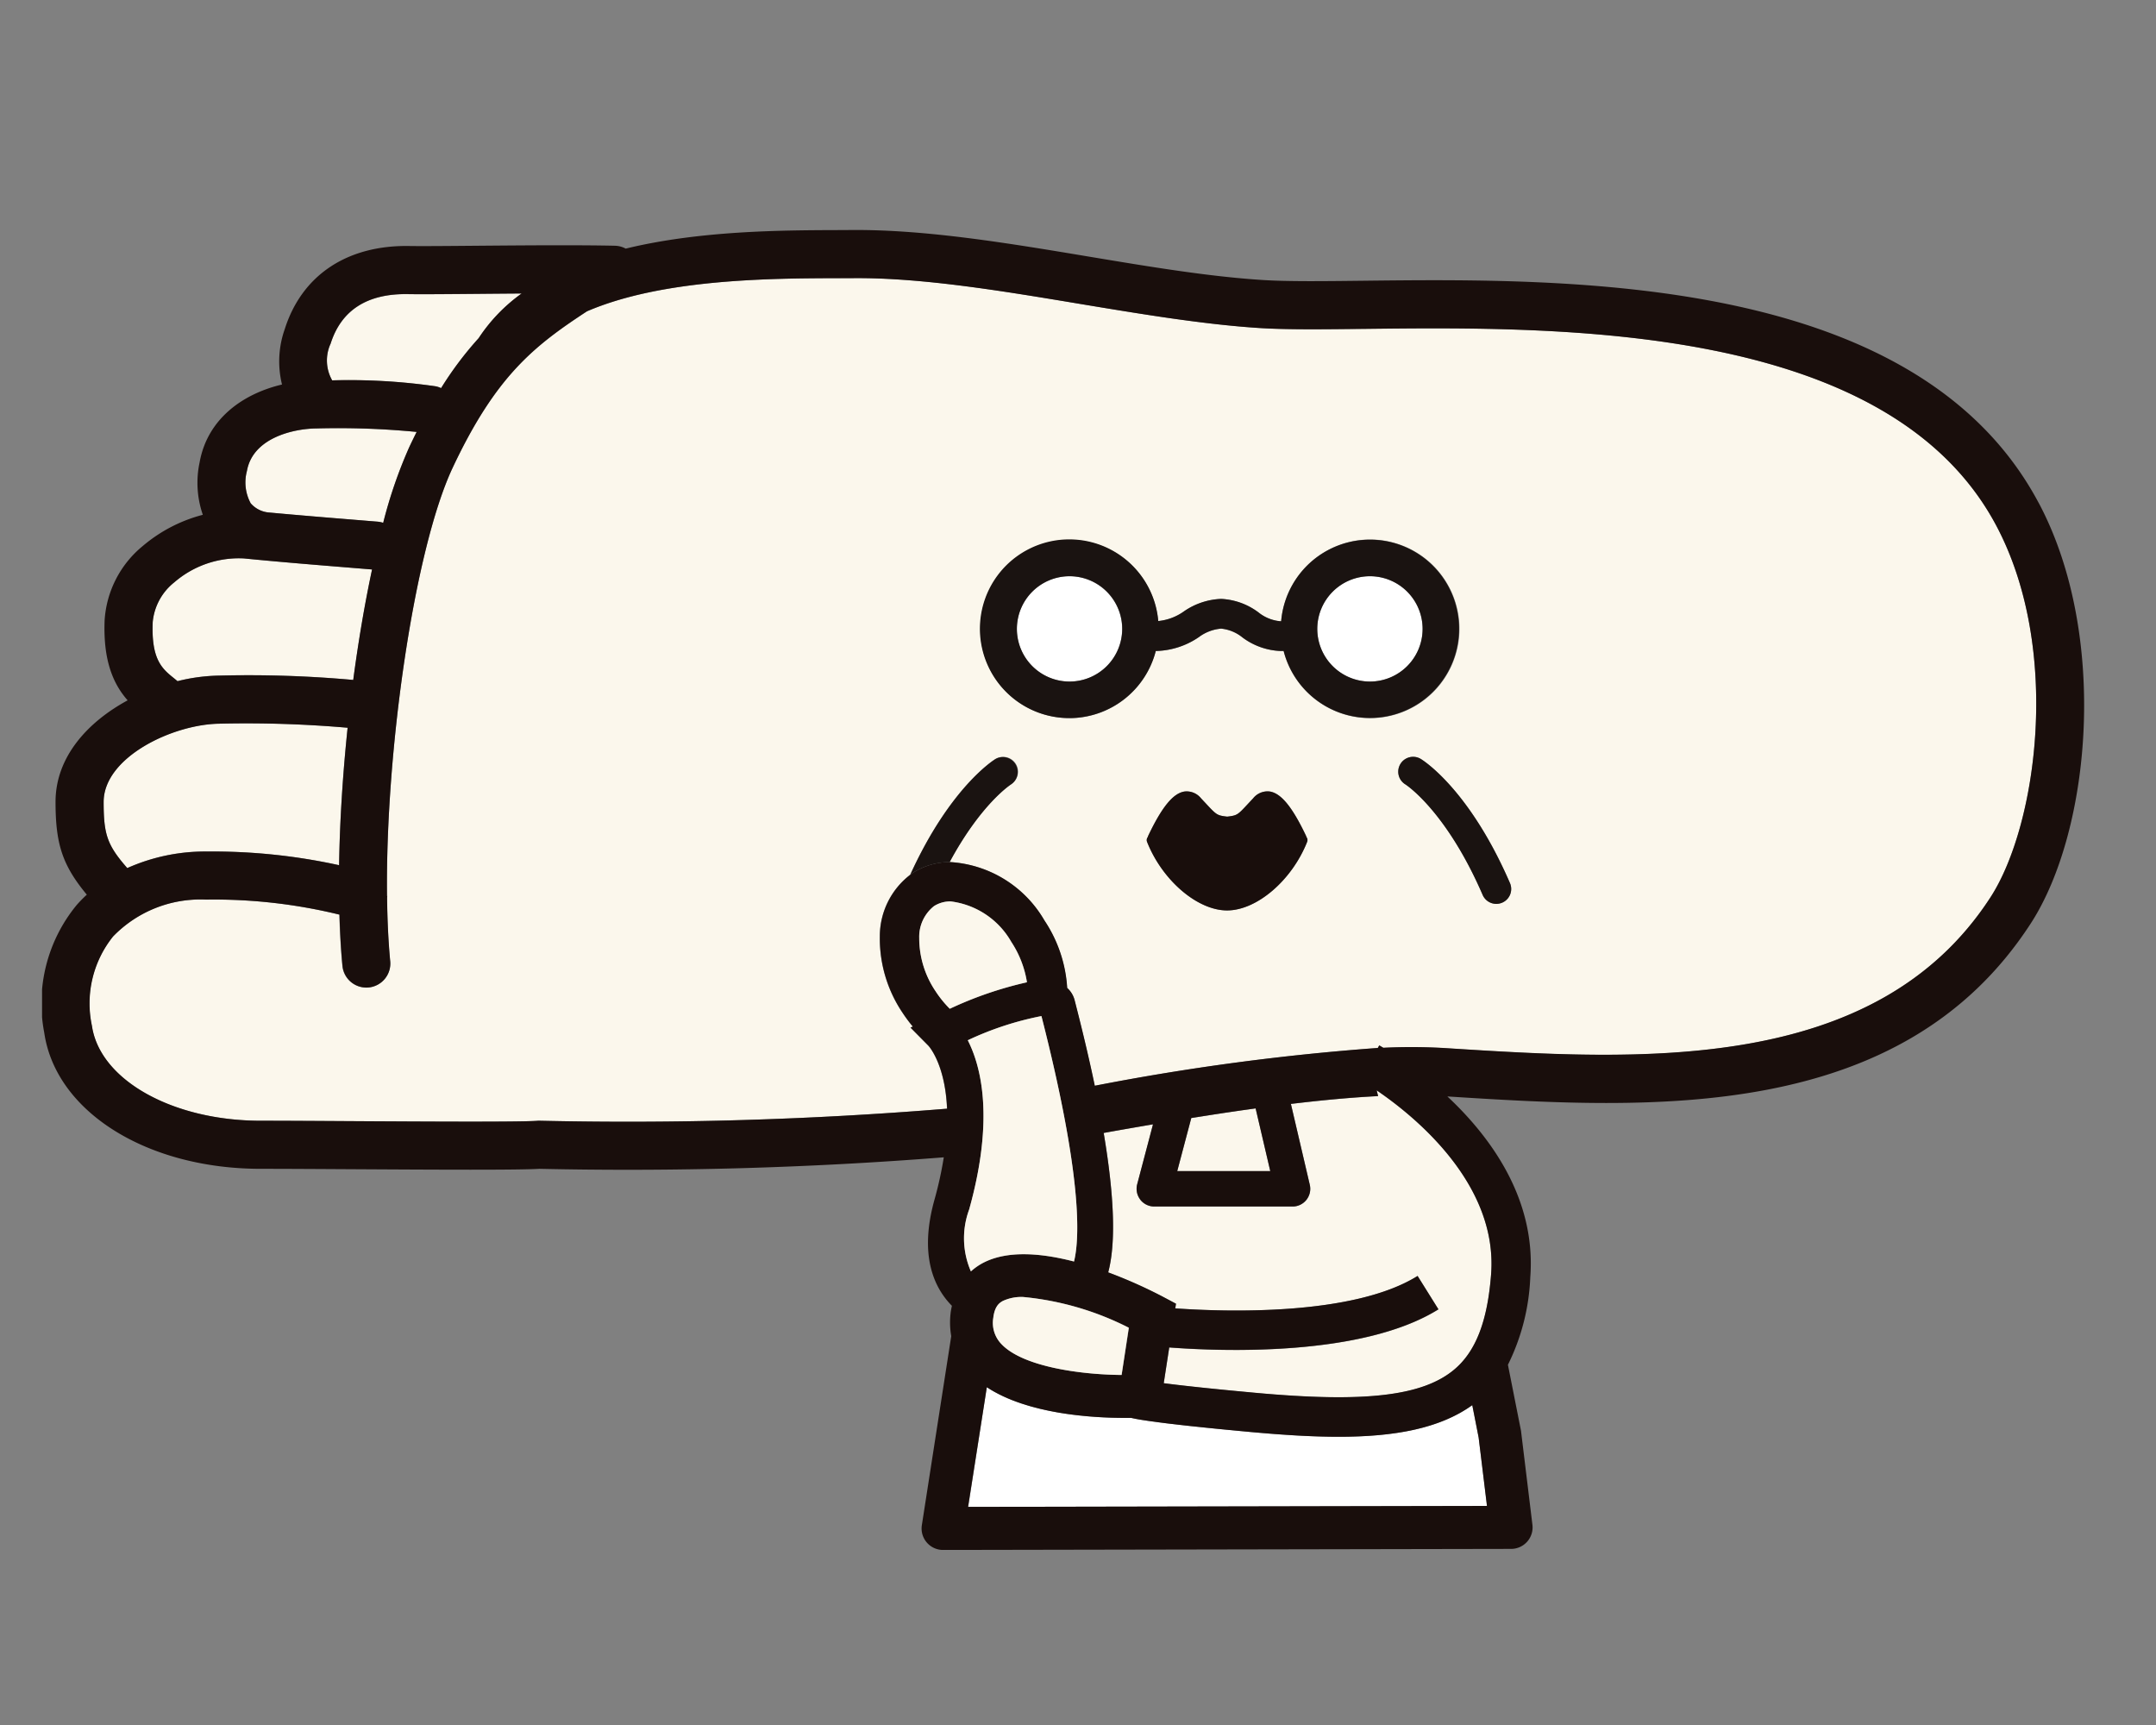 <svg xmlns="http://www.w3.org/2000/svg" xmlns:xlink="http://www.w3.org/1999/xlink" width="150" height="120" viewBox="0 0 150 120"><rect x="0" y="0" width="150" height="120" fill="#808080" stroke="none"/><defs><style>.a{fill:#fff;}.b{fill:none;}.c{clip-path:url(#a);}.d{clip-path:url(#b);}.e{fill:#fbf7ec;}.f{fill:#190e0c;}.g{fill:#1a1311;}</style><clipPath id="a"><rect class="a" width="150" height="120" transform="translate(-1099 -7749)"/></clipPath><clipPath id="b"><rect class="b" width="142.074" height="91.82"/></clipPath></defs><g class="c" transform="translate(1099 7749)"><g transform="translate(-1096.074 -7733)"><g class="d"><path class="e" d="M123.551,99.7c-1.175.2-2.323.4-3.432.6.748,4.44.854,7.683.314,9.7a33.506,33.506,0,0,1,3.776,1.679l.941.5-.05.324c3.469.243,12.368.547,16.859-2.255l1.451,2.324c-5.316,3.317-15.159,2.924-18.729,2.652l-.383,2.488c1.2.156,3.15.373,6.327.664,7.669.705,11.7.233,13.9-1.627,1.493-1.262,2.3-3.368,2.549-6.627.478-6.332-5.405-11.046-7.961-12.783l.1.4c-1.887.093-3.943.288-6.069.543l1.315,5.628a1.23,1.23,0,0,1-1.2,1.51h-9.621a1.229,1.229,0,0,1-1.189-1.544Z" transform="translate(-46.257 -37.484)"/><path class="e" d="M128.439,103.738h6.473l-1.019-4.363c-1.489.2-2.99.432-4.477.67Z" transform="translate(-49.461 -38.269)"/><path class="a" d="M140.3,134.42l-.447-2.256c-2.262,1.622-5.393,2.2-9.3,2.2-1.858,0-3.889-.127-6.081-.328-3.249-.3-5.637-.556-7.1-.768-.446-.064-.868-.129-1.25-.218-.143,0-.3,0-.473,0-2.183,0-6.715-.25-9.57-2.134l-1.294,8.326,36.1-.068Z" transform="translate(-40.35 -50.416)"/><path class="e" d="M39.809,13.64a1.679,1.679,0,0,1,.378.127A24.1,24.1,0,0,1,42.8,10.3a11.8,11.8,0,0,1,2.993-3.11c-1.057.007-2.1.016-3.069.025-2.08.019-3.875.035-4.836.018-2.831-.048-4.644,1.109-5.385,3.442a2.8,2.8,0,0,0,.107,2.554,42.294,42.294,0,0,1,7.2.414" transform="translate(-12.425 -2.768)"/><path class="e" d="M24.576,28.289c2.059.191,4.3.374,6.03.514l1.617.132a1.655,1.655,0,0,1,.381.081,32.487,32.487,0,0,1,1.815-5.269c.172-.365.343-.713.513-1.055a56.589,56.589,0,0,0-6.982-.242c-1.6.017-4.418.659-4.827,2.956a3.056,3.056,0,0,0,.262,2.249,1.877,1.877,0,0,0,1.19.633" transform="translate(-8.87 -8.643)"/><path class="e" d="M14.013,45.491l.228.184a12.686,12.686,0,0,1,2.9-.387,81.111,81.111,0,0,1,9.326.306c.358-2.693.8-5.3,1.31-7.685l-1.495-.122c-2.121-.172-5.027-.407-7.427-.647A6.862,6.862,0,0,0,14.017,38.8a4,4,0,0,0-1.508,2.765c-.108,2.632.675,3.259,1.5,3.922" transform="translate(-4.813 -14.294)"/><path class="e" d="M14.151,64.735a41.038,41.038,0,0,1,9.194.95c.047-3.058.255-6.324.593-9.562a81.77,81.77,0,0,0-8.9-.285c-3.251.031-8.074,2.33-8.074,5.445,0,2.254.239,3,1.645,4.6a13.264,13.264,0,0,1,5.543-1.152" transform="translate(-2.681 -21.499)"/><path class="a" d="M113.951,39.171a3.664,3.664,0,1,0,3.665,3.664,3.669,3.669,0,0,0-3.665-3.664" transform="translate(-42.471 -15.084)"/><path class="a" d="M147.947,46.5a3.664,3.664,0,1,0-3.665-3.664,3.668,3.668,0,0,0,3.665,3.664" transform="translate(-55.562 -15.085)"/><path class="e" d="M94.057,8.968c-2.881.032-5.369.06-7.225-.057C82.9,8.663,78.53,7.935,74.3,7.231c-5.387-.9-10.95-1.826-15.731-1.792l-1.133.006c-4.65.015-12.173.041-17.433,2.307-3.689,2.414-6.343,4.5-9.339,10.872-2.659,5.653-4.689,19.6-4.571,29.835l.014-.045c0,.046-.009.093-.014.14.02,1.574.09,3.062.218,4.414a1.673,1.673,0,0,1-1.507,1.823c-.054,0-.106.007-.159.007a1.673,1.673,0,0,1-1.663-1.515c-.105-1.114-.173-2.311-.209-3.562a36.732,36.732,0,0,0-9.233-1.046h-.062A8.454,8.454,0,0,0,7.024,51.24a7.436,7.436,0,0,0-1.47,6.211c.545,3.766,5.6,6.607,11.75,6.607,1.588,0,3.857.013,6.294.028,5.19.03,11.65.068,12.928-.023l.075-.006h.075a272.258,272.258,0,0,0,28.374-.837c-.131-3.132-1.281-4.365-1.3-4.384l-1.241-1.255.157-.077a10.443,10.443,0,0,1-.711-.956,9.257,9.257,0,0,1-1.582-5.31,5.4,5.4,0,0,1,2.12-4.295c2.769-6.073,5.8-7.97,5.931-8.05A1.035,1.035,0,0,1,69.5,40.662c-.052.033-2.1,1.375-4.266,5.4a8.157,8.157,0,0,1,6.586,4.058,9.472,9.472,0,0,1,1.586,4.7,1.718,1.718,0,0,1,.517.85l.09.354q.774,3.018,1.314,5.605A165.977,165.977,0,0,1,95.02,59l.1-.178c.035.02.137.077.284.165A40.793,40.793,0,0,1,99.55,59l.175.011c13.324.847,29.905,1.9,37.932-10.508,3.239-5.007,4.959-17.26.4-25.841-7.493-14.105-30.343-13.848-44-13.691M73.573,36.049A6.2,6.2,0,1,1,79.749,29.3a3.677,3.677,0,0,0,1.773-.663,4.868,4.868,0,0,1,2.6-.878,4.691,4.691,0,0,1,2.591.934,2.823,2.823,0,0,0,1.515.62H88.3a6.215,6.215,0,1,1,.172,2.069h-.243a4.734,4.734,0,0,1-2.623-.942,2.788,2.788,0,0,0-1.483-.612,3,3,0,0,0-1.55.59,5.48,5.48,0,0,1-2.958.964h-.04a6.209,6.209,0,0,1-6,4.672M84.541,49.428c-2.068,0-4.515-2.1-5.571-4.775a.333.333,0,0,1,.054-.331.264.264,0,0,1,.014-.058c.96-2.024,1.741-2.982,2.535-3.108a1.279,1.279,0,0,1,1.154.472l.313.334c.783.839.8.853,1.508.942.694-.087.711-.1,1.453-.9l.353-.378a1.282,1.282,0,0,1,1.154-.472c.794.125,1.576,1.084,2.535,3.108a.265.265,0,0,1,.014.058.333.333,0,0,1,.054.331c-1.056,2.678-3.5,4.775-5.57,4.775m19.139-.541a1.033,1.033,0,0,1-1.36-.538c-2.543-5.866-5.347-7.67-5.376-7.688a1.034,1.034,0,0,1,1.077-1.767c.136.082,3.36,2.085,6.2,8.632a1.034,1.034,0,0,1-.537,1.36" transform="translate(-2.093 -2.094)"/><path class="f" d="M138.92,19C130.472,3.093,106.347,3.367,91.926,3.53c-2.813.032-5.243.06-6.977-.05-3.762-.237-7.855-.919-12.189-1.641C67.233.917,61.545-.026,56.456,0l-1.12.006c-3.881.013-9.58.035-14.73,1.289a1.656,1.656,0,0,0-.739-.2c-2.685-.059-6.519-.025-9.6,0-2.056.018-3.831.034-4.749.018-4.3-.061-7.44,2.03-8.63,5.774a6.738,6.738,0,0,0-.194,3.862c-2.728.644-5.194,2.391-5.734,5.424a6.8,6.8,0,0,0,.226,3.639,10.548,10.548,0,0,0-4.176,2.168,7.269,7.269,0,0,0-2.656,5.153c-.118,2.883.635,4.488,1.6,5.586C3.159,34.234.938,36.671.938,39.783c0,2.913.469,4.4,2.176,6.455a9.5,9.5,0,0,0-.7.713A10.762,10.762,0,0,0,.152,55.837c.794,5.489,7.128,9.472,15.06,9.472,1.583,0,3.845.013,6.274.027,2.931.017,5.913.034,8.326.034,2.268,0,4.034-.015,4.78-.061a279.524,279.524,0,0,0,28.144-.8,25.8,25.8,0,0,1-.648,2.95c-1.08,3.87-.037,6.114,1.213,7.38-.034.165-.07.329-.09.51a5.53,5.53,0,0,0,.044,1.6L61.21,90.1a1.493,1.493,0,0,0,1.476,1.723h0l39.525-.074a1.494,1.494,0,0,0,1.479-1.674l-.788-6.484c0-.037-.01-.074-.017-.11l-.9-4.54a15,15,0,0,0,1.556-6.1c.413-5.465-2.789-9.781-5.769-12.567,14.135.9,31.581,1.885,40.6-12.052,4.174-6.452,5.427-20.042.548-29.227M20.077,7.9c.741-2.333,2.553-3.49,5.384-3.442.961.016,2.757,0,4.837-.018.967-.009,2.012-.018,3.068-.025a11.783,11.783,0,0,0-2.993,3.11A24.029,24.029,0,0,0,27.762,11a1.649,1.649,0,0,0-.378-.127,42.3,42.3,0,0,0-7.2-.414A2.8,2.8,0,0,1,20.077,7.9m-5.823,8.86c.409-2.3,3.226-2.939,4.826-2.956a56.72,56.72,0,0,1,6.982.242c-.171.342-.342.691-.513,1.056a32.4,32.4,0,0,0-1.815,5.269,1.7,1.7,0,0,0-.381-.081l-1.617-.132c-1.727-.14-3.972-.323-6.03-.514a1.877,1.877,0,0,1-1.19-.633,3.056,3.056,0,0,1-.262-2.249M7.7,27.275A4,4,0,0,1,9.2,24.51a6.862,6.862,0,0,1,4.836-1.663c2.4.24,5.305.475,7.427.647l1.495.122c-.509,2.383-.952,4.992-1.31,7.685A80.828,80.828,0,0,0,12.324,31a12.685,12.685,0,0,0-2.9.387L9.2,31.2c-.83-.663-1.612-1.291-1.5-3.922m4.66,7.064a81.761,81.761,0,0,1,8.9.284c-.338,3.238-.546,6.505-.593,9.563a40.922,40.922,0,0,0-9.194-.951,13.286,13.286,0,0,0-5.543,1.152c-1.405-1.6-1.645-2.35-1.645-4.6,0-3.115,4.823-5.414,8.074-5.444M84.432,61.106l1.019,4.363H78.978l.977-3.693c1.486-.239,2.987-.465,4.477-.67M76.406,67.45a1.23,1.23,0,0,0,.975.48H87a1.23,1.23,0,0,0,1.2-1.51l-1.315-5.628c2.125-.255,4.183-.45,6.069-.543l-.1-.4c2.556,1.737,8.438,6.45,7.961,12.783-.247,3.258-1.056,5.364-2.549,6.626-2.2,1.86-6.227,2.332-13.9,1.627-3.178-.291-5.126-.508-6.328-.664l.383-2.488c3.571.272,13.412.665,18.729-2.652L95.7,72.761c-4.491,2.8-13.39,2.5-16.859,2.255l.05-.324-.941-.5a33.452,33.452,0,0,0-3.776-1.679c.539-2.016.434-5.259-.314-9.7,1.109-.2,2.257-.4,3.432-.6l-1.1,4.168a1.233,1.233,0,0,0,.214,1.064m-11.9.679c1.766-6.324.826-9.952-.1-11.761a21.835,21.835,0,0,1,5.125-1.681C72.365,65.78,72.2,70.112,71.8,71.76c-2.244-.585-4.628-.8-6.337.1a4.246,4.246,0,0,0-.838.588,5.775,5.775,0,0,1-.116-4.316m-2.447-21.1a2.1,2.1,0,0,1,1.163-.324,5.647,5.647,0,0,1,4.213,2.816,7.081,7.081,0,0,1,1.088,2.807,26.084,26.084,0,0,0-5.366,1.843,7.509,7.509,0,0,1-.99-1.219,6.6,6.6,0,0,1-1.138-3.71,2.725,2.725,0,0,1,1.031-2.214m13.05,32.618c-2.863-.025-6.883-.574-8.365-2.155a2.11,2.11,0,0,1-.563-1.808c.09-.782.39-1.039.672-1.188a3.058,3.058,0,0,1,1.408-.274,20.415,20.415,0,0,1,7.354,2.14Zm-9.382.853c2.854,1.884,7.387,2.134,9.57,2.134.175,0,.33,0,.473,0,.382.089.8.154,1.251.218,1.462.212,3.85.47,7.1.768,2.192.2,4.223.328,6.081.328,3.908,0,7.039-.577,9.3-2.2L99.947,84l.578,4.758-36.1.068Zm69.841-34.1c-8.027,12.408-24.608,11.355-37.932,10.509l-.175-.011a40.441,40.441,0,0,0-4.147-.013c-.147-.087-.249-.146-.284-.165l-.1.178a165.978,165.978,0,0,0-19.689,2.629q-.543-2.593-1.314-5.6l-.09-.354a1.716,1.716,0,0,0-.517-.849,9.474,9.474,0,0,0-1.586-4.7,8.154,8.154,0,0,0-6.586-4.057,4.8,4.8,0,0,0-2.586.764c-.054.036-.1.079-.154.116a5.394,5.394,0,0,0-2.121,4.295,9.255,9.255,0,0,0,1.582,5.31,10.452,10.452,0,0,0,.711.957l-.157.077,1.241,1.255c.018.018,1.167,1.251,1.3,4.383a272.251,272.251,0,0,1-28.374.838l-.075,0-.075.006c-1.278.091-7.739.053-12.928.023-2.436-.014-4.706-.028-6.294-.028-6.153,0-11.205-2.84-11.75-6.606a7.439,7.439,0,0,1,1.47-6.212,8.456,8.456,0,0,1,6.458-2.567h.061a36.732,36.732,0,0,1,9.233,1.046c.036,1.252.1,2.449.21,3.562A1.671,1.671,0,0,0,22.557,52.7c.053,0,.106,0,.16-.007a1.672,1.672,0,0,0,1.507-1.822c-.128-1.352-.2-2.84-.218-4.415,0-.047.013-.093.014-.14L24,46.363c-.117-10.235,1.912-24.181,4.571-29.835,3-6.371,5.65-8.457,9.339-10.872C43.174,3.391,50.7,3.365,55.348,3.35l1.133,0c4.781-.034,10.344.895,15.731,1.792,4.226.7,8.6,1.432,12.528,1.681,1.856.117,4.344.089,7.225.057,13.661-.157,36.51-.414,44,13.692,4.557,8.58,2.838,20.834-.4,25.841" transform="translate(0 0)"/><path class="g" d="M118.366,42.778h.04a5.48,5.48,0,0,0,2.958-.965,3,3,0,0,1,1.55-.59,2.788,2.788,0,0,1,1.483.612,4.734,4.734,0,0,0,2.623.943h.242a6.2,6.2,0,1,0-.172-2.069h-.071a2.823,2.823,0,0,1-1.515-.62,4.69,4.69,0,0,0-2.591-.933,4.868,4.868,0,0,0-2.6.877,3.677,3.677,0,0,1-1.773.663,6.216,6.216,0,1,0-.172,2.082m14.9-5.2a3.664,3.664,0,1,1-3.665,3.664,3.668,3.668,0,0,1,3.665-3.664m-20.9,7.328a3.664,3.664,0,1,1,3.665-3.664,3.668,3.668,0,0,1-3.665,3.664" transform="translate(-40.881 -13.494)"/><path class="g" d="M105.239,61.521a1.035,1.035,0,0,0-1.076-1.767c-.132.08-3.162,1.976-5.931,8.05.053-.038.1-.081.155-.116a4.807,4.807,0,0,1,2.586-.764c2.171-4.028,4.215-5.369,4.266-5.4" transform="translate(-37.828 -22.953)"/><path class="g" d="M155.024,59.754a1.034,1.034,0,0,0-1.077,1.767c.028.017,2.833,1.822,5.376,7.688a1.034,1.034,0,1,0,1.9-.822c-2.837-6.547-6.061-8.55-6.2-8.632" transform="translate(-59.096 -22.954)"/><path class="e" d="M101.37,83.427a26.085,26.085,0,0,1,5.366-1.843,7.069,7.069,0,0,0-1.088-2.807,5.647,5.647,0,0,0-4.213-2.817,2.1,2.1,0,0,0-1.163.325A2.724,2.724,0,0,0,99.242,78.5a6.6,6.6,0,0,0,1.139,3.71,7.505,7.505,0,0,0,.989,1.219" transform="translate(-38.216 -29.252)"/><path class="a" d="M150.205,94.2" transform="translate(-57.843 -36.276)"/><path class="e" d="M105.636,106.105c1.71-.9,4.093-.682,6.337-.1.41-1.648.569-5.979-2.265-17.072a21.815,21.815,0,0,0-5.125,1.682c.924,1.808,1.864,5.436.1,11.76a5.772,5.772,0,0,0,.117,4.316,4.224,4.224,0,0,1,.838-.588" transform="translate(-40.178 -34.249)"/><path class="e" d="M109.69,120.711a3.066,3.066,0,0,0-1.408.273c-.282.149-.582.406-.673,1.188a2.115,2.115,0,0,0,.563,1.809c1.483,1.58,5.5,2.13,8.366,2.154l.5-3.284a20.4,20.4,0,0,0-7.354-2.14" transform="translate(-41.432 -46.485)"/><path class="f" d="M136.149,67.012a.335.335,0,0,0-.054-.331.273.273,0,0,0-.014-.058c-.959-2.024-1.741-2.982-2.535-3.108a1.283,1.283,0,0,0-1.154.473l-.353.377c-.742.8-.759.812-1.453.9-.708-.088-.726-.1-1.508-.941l-.313-.334a1.28,1.28,0,0,0-1.154-.473c-.794.125-1.575,1.084-2.535,3.108a.273.273,0,0,0-.014.058.333.333,0,0,0-.054.331c1.056,2.678,3.5,4.775,5.57,4.775s4.515-2.1,5.571-4.775" transform="translate(-48.131 -24.454)"/></g></g></g></svg>